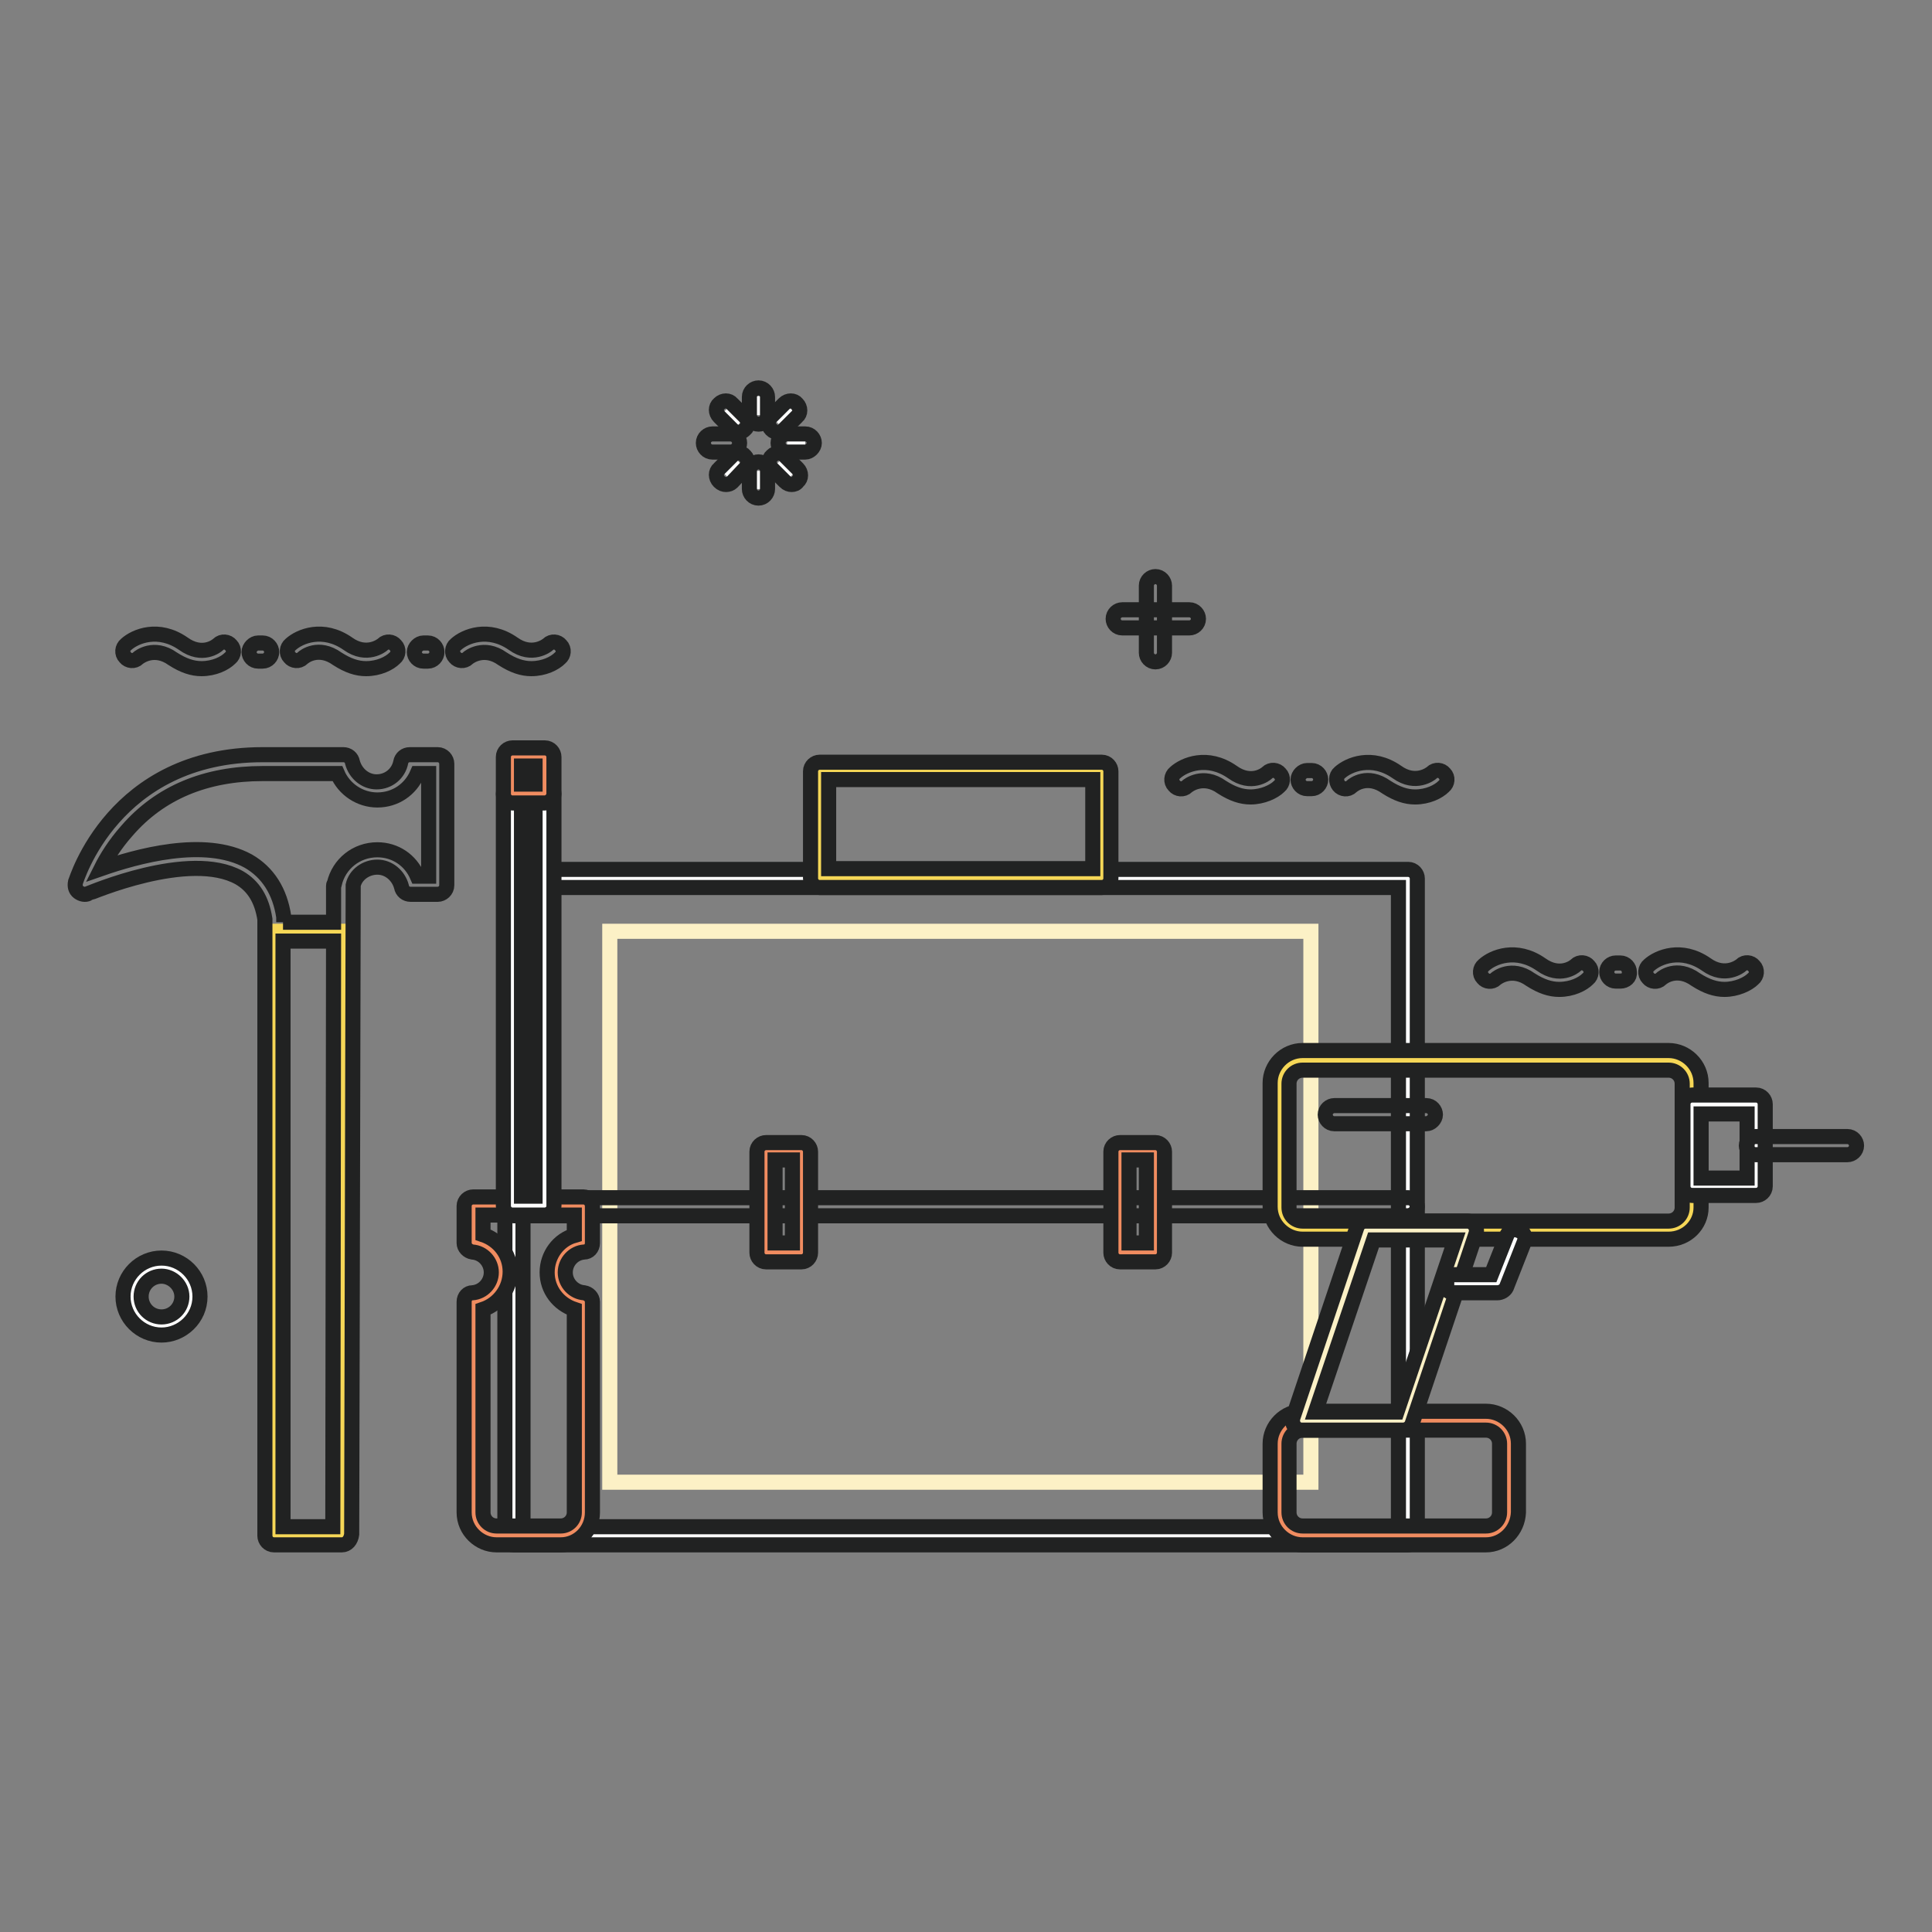 <?xml version="1.0" encoding="utf-8"?>
<!-- Svg Vector Icons : http://www.onlinewebfonts.com/icon -->
<!DOCTYPE svg PUBLIC "-//W3C//DTD SVG 1.1//EN" "http://www.w3.org/Graphics/SVG/1.1/DTD/svg11.dtd">
<svg version="1.1" xmlns="http://www.w3.org/2000/svg" xmlns:xlink="http://www.w3.org/1999/xlink" x="0px" y="0px" viewBox="0 0 256 256" enable-background="new 0 0 256 256" xml:space="preserve">
<rect x="0" y="0" width="256" height="256" fill="#808080" stroke="none"/>
<g> <path stroke-width="2" fill-opacity="0" stroke="#f6d757"  d="M36,123.4h9.1v80.1H36V123.4z"/> <path stroke-width="2" fill-opacity="0" stroke="#ffffff"  d="M68.1,116.4h118.5v87.1H68.1V116.4z"/> <path stroke-width="2" fill-opacity="0" stroke="#212222"  d="M186.5,204.7H68.1c-0.7,0-1.2-0.6-1.2-1.2v-87.1c0-0.7,0.6-1.2,1.2-1.2h118.5c0.7,0,1.2,0.6,1.2,1.2v87.1 C187.7,204.1,187.2,204.7,186.5,204.7z M69.3,202.3h116v-84.7h-116V202.3L69.3,202.3z"/> <path stroke-width="2" fill-opacity="0" stroke="#fcf1c6"  d="M80.8,123.4h92.9v73H80.8V123.4z"/> <path stroke-width="2" fill-opacity="0" stroke="#f6d757"  d="M108.6,102.1H146v14.2h-37.4V102.1z"/> <path stroke-width="2" fill-opacity="0" stroke="#212222"  d="M146,117.6h-37.4c-0.7,0-1.2-0.6-1.2-1.2v-14.2c0-0.7,0.6-1.2,1.2-1.2H146c0.7,0,1.2,0.6,1.2,1.2v14.2 C147.2,117,146.7,117.6,146,117.6z M109.8,115.1h35v-11.8h-35V115.1z M186.5,161.1H68.1c-0.7,0-1.2-0.6-1.2-1.2s0.6-1.2,1.2-1.2 h118.5c0.7,0,1.2,0.6,1.2,1.2S187.2,161.1,186.5,161.1z"/> <path stroke-width="2" fill-opacity="0" stroke="#f08c60"  d="M101.5,152.5h4.7v13.4h-4.7V152.5z"/> <path stroke-width="2" fill-opacity="0" stroke="#212222"  d="M106.2,167.2h-4.7c-0.7,0-1.2-0.6-1.2-1.2v-13.4c0-0.7,0.6-1.2,1.2-1.2h4.7c0.7,0,1.2,0.6,1.2,1.2v13.4 C107.4,166.6,106.9,167.2,106.2,167.2z M102.7,164.7h2.3v-11h-2.3V164.7z"/> <path stroke-width="2" fill-opacity="0" stroke="#f08c60"  d="M148.4,152.5h4.7v13.4h-4.7V152.5z"/> <path stroke-width="2" fill-opacity="0" stroke="#212222"  d="M153.1,167.2h-4.7c-0.7,0-1.2-0.6-1.2-1.2v-13.4c0-0.7,0.6-1.2,1.2-1.2h4.7c0.7,0,1.2,0.6,1.2,1.2v13.4 C154.3,166.6,153.8,167.2,153.1,167.2z M149.6,164.7h2.3v-11h-2.3V164.7z"/> <path stroke-width="2" fill-opacity="0" stroke="#f6d757"  d="M221.1,163h-48.5c-1.7,0-3-1.4-3-3v-16.4c0-1.7,1.4-3,3-3h48.5c1.7,0,3,1.4,3,3V160 C224.2,161.6,222.8,163,221.1,163z"/> <path stroke-width="2" fill-opacity="0" stroke="#212222"  d="M221.1,164.2h-48.5c-2.3,0-4.3-1.9-4.3-4.3v-16.4c0-2.3,1.9-4.3,4.3-4.3h48.5c2.3,0,4.3,1.9,4.3,4.3V160 C225.4,162.3,223.5,164.2,221.1,164.2z M172.6,141.8c-1,0-1.8,0.8-1.8,1.8V160c0,1,0.8,1.8,1.8,1.8h48.5c1,0,1.8-0.8,1.8-1.8v-16.4 c0-1-0.8-1.8-1.8-1.8H172.6z"/> <path stroke-width="2" fill-opacity="0" stroke="#ffffff"  d="M224.2,146.3h8.5v10.9h-8.5V146.3z"/> <path stroke-width="2" fill-opacity="0" stroke="#212222"  d="M232.7,158.4h-8.5c-0.7,0-1.2-0.6-1.2-1.2v-10.9c0-0.7,0.6-1.2,1.2-1.2h8.5c0.7,0,1.2,0.6,1.2,1.2v10.9 C233.9,157.9,233.3,158.4,232.7,158.4z M225.4,156.1h6.1v-8.5h-6.1V156.1z"/> <path stroke-width="2" fill-opacity="0" stroke="#212222"  d="M244.8,153h-12.2c-0.7,0-1.2-0.6-1.2-1.2c0-0.7,0.6-1.2,1.2-1.2h12.2c0.7,0,1.2,0.6,1.2,1.2 C246,152.5,245.4,153,244.8,153z"/> <path stroke-width="2" fill-opacity="0" stroke="#f08c60"  d="M196.9,203.5h-24.3c-1.7,0-3-1.4-3-3v-9.1c0-1.7,1.4-3,3-3h24.3c1.7,0,3,1.4,3,3v9.1 C199.9,202.1,198.5,203.5,196.9,203.5z"/> <path stroke-width="2" fill-opacity="0" stroke="#212222"  d="M196.9,204.7h-24.3c-2.3,0-4.3-1.9-4.3-4.3v-9.1c0-2.3,1.9-4.3,4.3-4.3h24.3c2.3,0,4.3,1.9,4.3,4.3v9.1 C201.1,202.8,199.2,204.7,196.9,204.7z M172.6,189.5c-1,0-1.8,0.8-1.8,1.8v9.1c0,1,0.8,1.8,1.8,1.8h24.3c1,0,1.8-0.8,1.8-1.8v-9.1 c0-1-0.8-1.8-1.8-1.8H172.6z"/> <path stroke-width="2" fill-opacity="0" stroke="#fcf1c6"  d="M185.9,188.3l8.5-25.3h-13.4l-8.5,25.3H185.9z"/> <path stroke-width="2" fill-opacity="0" stroke="#212222"  d="M185.9,189.5h-13.4c-0.4,0-0.8-0.2-1-0.5c-0.2-0.3-0.3-0.7-0.2-1.1l8.5-25.3c0.2-0.5,0.6-0.8,1.2-0.8h13.4 c0.4,0,0.8,0.2,1,0.5c0.2,0.3,0.3,0.7,0.2,1.1l-8.5,25.3C186.9,189.2,186.4,189.5,185.9,189.5z M174.3,187.1h10.8l7.7-22.8H182 L174.3,187.1z"/> <path stroke-width="2" fill-opacity="0" stroke="#ffffff"  d="M200.9,164l-2.4,6.1h-5.8"/> <path stroke-width="2" fill-opacity="0" stroke="#212222"  d="M198.4,171.3h-5.8c-0.7,0-1.2-0.6-1.2-1.2c0-0.7,0.6-1.2,1.2-1.2h5l2.1-5.3c0.3-0.6,1-0.9,1.6-0.7 c0.6,0.3,0.9,1,0.7,1.6l-2.4,6.1C199.4,171,198.9,171.3,198.4,171.3L198.4,171.3z"/> <path stroke-width="2" fill-opacity="0" stroke="#212222"  d="M189,148.9h-12.2c-0.7,0-1.2-0.6-1.2-1.2c0-0.7,0.6-1.2,1.2-1.2H189c0.7,0,1.2,0.6,1.2,1.2 C190.2,148.3,189.6,148.9,189,148.9z"/> <path stroke-width="2" fill-opacity="0" stroke="#212222"  d="M45.3,204.7h-9c-0.7,0-1.2-0.6-1.2-1.2v-81.7c-0.4-2.6-1.5-4.4-3.4-5.5c-6.6-3.7-19.9,2.1-20,2.1 c-0.4,0.2-0.9,0.1-1.3-0.2c-0.4-0.3-0.5-0.8-0.4-1.3c0.1-0.2,5-16.9,24.8-16.9h10.7c0.6,0,1.1,0.4,1.2,1c0.4,1.5,1.7,2.6,3.2,2.6 c1.6,0,2.9-1.1,3.2-2.6c0.1-0.6,0.6-1,1.2-1H58c0.7,0,1.2,0.6,1.2,1.2v16.1c0,0.7-0.6,1.2-1.2,1.2h-3.6c-0.6,0-1.1-0.4-1.2-1 c-0.4-1.5-1.7-2.6-3.2-2.6c-1.5,0-2.9,1-3.2,2.4l-0.2,86C46.5,204.1,46,204.7,45.3,204.7z M37.5,202.3h6.6l0.1-77.6h-6.7V202.3z  M37.5,122.2h6.7v-4.8c0-0.1,0-0.2,0.1-0.3c0.6-2.6,2.9-4.5,5.7-4.5c2.4,0,4.4,1.4,5.3,3.5h1.5v-13.6h-1.5 c-0.9,2.1-2.9,3.5-5.3,3.5c-2.3,0-4.4-1.4-5.3-3.5h-9.9c-7.5,0-13.6,2.5-18,7.6c-1.6,1.8-2.7,3.6-3.4,5c4.6-1.6,13.7-4.2,19.5-1 c2.6,1.5,4.2,4,4.7,7.4V122.2z"/> <path stroke-width="2" fill-opacity="0" stroke="#f08c60"  d="M73.7,168.6c0-2.1,1.6-3.8,3.6-4v-4.9H62.7v4.9c2,0.2,3.6,1.9,3.6,4s-1.6,3.8-3.6,4v27.9c0,1.7,1.4,3,3,3 h8.5c1.7,0,3-1.4,3-3v-27.9C75.2,172.4,73.7,170.7,73.7,168.6z"/> <path stroke-width="2" fill-opacity="0" stroke="#212222"  d="M74.3,204.7h-8.5c-2.3,0-4.3-1.9-4.3-4.3v-27.9c0-0.7,0.5-1.2,1.1-1.2c1.4-0.1,2.5-1.3,2.5-2.7 c0-1.4-1.1-2.6-2.5-2.7c-0.6-0.1-1.1-0.6-1.1-1.2v-4.9c0-0.7,0.6-1.2,1.2-1.2h14.6c0.7,0,1.2,0.6,1.2,1.2v4.9 c0,0.7-0.5,1.2-1.1,1.2c-1.4,0.1-2.5,1.3-2.5,2.7c0,1.4,1.1,2.6,2.5,2.7c0.6,0.1,1.1,0.6,1.1,1.2v27.9 C78.5,202.8,76.6,204.7,74.3,204.7L74.3,204.7z M64,173.5v26.9c0,1,0.8,1.8,1.8,1.8h8.5c1,0,1.8-0.8,1.8-1.8v-26.9 c-2.1-0.7-3.6-2.6-3.6-4.9s1.5-4.3,3.6-4.9V161H64v2.6c2.1,0.7,3.6,2.6,3.6,4.9S66.1,172.8,64,173.5z"/> <path stroke-width="2" fill-opacity="0" stroke="#ffffff"  d="M67.9,105.2h4.3v54.6h-4.3V105.2z"/> <path stroke-width="2" fill-opacity="0" stroke="#212222"  d="M72.2,161h-4.3c-0.7,0-1.2-0.6-1.2-1.2v-54.6c0-0.7,0.6-1.2,1.2-1.2h4.3c0.7,0,1.2,0.6,1.2,1.2v54.6 C73.4,160.5,72.8,161,72.2,161z M69.1,158.5h1.8v-52.2h-1.8V158.5z"/> <path stroke-width="2" fill-opacity="0" stroke="#f08c60"  d="M67.9,100.3h4.3v4.9h-4.3V100.3z"/> <path stroke-width="2" fill-opacity="0" stroke="#212222"  d="M72.2,106.4h-4.3c-0.7,0-1.2-0.6-1.2-1.2v-4.9c0-0.7,0.6-1.2,1.2-1.2h4.3c0.7,0,1.2,0.6,1.2,1.2v4.9 C73.4,105.8,72.8,106.4,72.2,106.4z M69.1,103.9h1.8v-2.4h-1.8V103.9z"/> <path stroke-width="2" fill-opacity="0" stroke="#212222"  d="M228.5,131.1c-1.2,0-2.4-0.4-3.8-1.3c-2.5-1.8-4.4-0.3-4.6-0.1c-0.5,0.5-1.3,0.4-1.7-0.1 c-0.5-0.5-0.4-1.3,0.1-1.7c1.2-1.1,4.3-2.4,7.6-0.1c2.5,1.8,4.5,0.2,4.6,0.1c0.5-0.5,1.3-0.4,1.7,0.1c0.5,0.5,0.4,1.3-0.1,1.7 C231.6,130.4,230.1,131.1,228.5,131.1L228.5,131.1z M206.6,131.1c-1.2,0-2.4-0.4-3.8-1.3c-2.5-1.8-4.5-0.2-4.6-0.1 c-0.5,0.5-1.3,0.4-1.7-0.1c-0.5-0.5-0.4-1.3,0.1-1.7c1.2-1.1,4.3-2.4,7.6-0.1c2.5,1.8,4.4,0.3,4.6,0.1c0.5-0.5,1.3-0.4,1.7,0.1 c0.5,0.5,0.4,1.3-0.1,1.7C209.7,130.4,208.3,131.1,206.6,131.1L206.6,131.1z M214.7,130h-0.6c-0.7,0-1.2-0.6-1.2-1.2 c0-0.7,0.6-1.2,1.2-1.2h0.6c0.7,0,1.2,0.6,1.2,1.2C216,129.5,215.4,130,214.7,130z"/> <path stroke-width="2" fill-opacity="0" stroke="#212222"  d="M187.5,105.6c-1.2,0-2.4-0.4-3.8-1.3c-2.5-1.8-4.4-0.3-4.6-0.1c-0.5,0.5-1.3,0.4-1.7-0.1s-0.4-1.3,0.1-1.7 c1.2-1.1,4.3-2.4,7.6-0.1c2.5,1.8,4.5,0.2,4.6,0.1c0.5-0.5,1.3-0.4,1.7,0.1c0.5,0.5,0.4,1.3-0.1,1.7 C190.6,104.9,189.2,105.6,187.5,105.6L187.5,105.6z M165.7,105.6c-1.2,0-2.4-0.4-3.8-1.3c-2.5-1.8-4.5-0.2-4.6-0.1 c-0.5,0.5-1.3,0.4-1.7-0.1c-0.5-0.5-0.4-1.3,0.1-1.7c1.2-1.1,4.3-2.4,7.6-0.1c2.5,1.8,4.4,0.3,4.6,0.1c0.5-0.5,1.3-0.4,1.7,0.1 c0.5,0.5,0.4,1.3-0.1,1.7C168.8,104.9,167.3,105.6,165.7,105.6L165.7,105.6z M173.8,104.5h-0.6c-0.7,0-1.2-0.6-1.2-1.2 s0.6-1.2,1.2-1.2h0.6c0.7,0,1.2,0.6,1.2,1.2S174.5,104.5,173.8,104.5z"/> <path stroke-width="2" fill-opacity="0" stroke="#212222"  d="M48.5,88.6c-1.2,0-2.4-0.4-3.8-1.3c-2.5-1.8-4.4-0.3-4.6-0.1c-0.5,0.5-1.3,0.4-1.7-0.1 c-0.5-0.5-0.4-1.3,0.1-1.7c1.2-1.1,4.3-2.4,7.6-0.1c2.5,1.8,4.5,0.2,4.6,0.1c0.5-0.5,1.3-0.4,1.7,0.1c0.5,0.5,0.4,1.3-0.1,1.7 C51.6,87.9,50.2,88.6,48.5,88.6z M26.7,88.6c-1.2,0-2.4-0.4-3.8-1.3c-2.5-1.8-4.5-0.2-4.6-0.1c-0.5,0.5-1.3,0.4-1.7-0.1 c-0.5-0.5-0.4-1.3,0.1-1.7c1.2-1.1,4.3-2.4,7.6-0.1c2.5,1.8,4.4,0.3,4.6,0.1c0.5-0.5,1.3-0.4,1.7,0.1c0.5,0.5,0.4,1.3-0.1,1.7 C29.8,87.9,28.4,88.6,26.7,88.6z M34.8,87.6h-0.6c-0.7,0-1.2-0.6-1.2-1.2s0.6-1.2,1.2-1.2h0.6c0.7,0,1.2,0.6,1.2,1.2 S35.5,87.6,34.8,87.6z M70.4,88.6c-1.2,0-2.4-0.4-3.8-1.3c-2.5-1.8-4.5-0.2-4.6-0.1c-0.5,0.5-1.3,0.4-1.7-0.1 c-0.5-0.5-0.4-1.3,0.1-1.7c1.2-1.1,4.3-2.4,7.6-0.1c2.5,1.8,4.5,0.2,4.6,0.1c0.5-0.5,1.3-0.4,1.7,0.1c0.5,0.5,0.4,1.3-0.1,1.7 C73.5,87.9,72.1,88.6,70.4,88.6z M56.7,87.6h-0.6c-0.7,0-1.2-0.6-1.2-1.2s0.6-1.2,1.2-1.2h0.6c0.7,0,1.2,0.6,1.2,1.2 S57.4,87.6,56.7,87.6z"/> <path stroke-width="2" fill-opacity="0" stroke="#212222"  d="M96.8,59.9h-2.4c-0.7,0-1.2-0.6-1.2-1.2c0-0.7,0.6-1.2,1.2-1.2h2.4c0.7,0,1.2,0.6,1.2,1.2 C98,59.3,97.5,59.9,96.8,59.9z"/> <path stroke-width="2" fill-opacity="0" stroke="#ffffff"  d="M96.2,63l1.8-1.7"/> <path stroke-width="2" fill-opacity="0" stroke="#212222"  d="M96.2,64.2c-0.3,0-0.6-0.1-0.9-0.4c-0.5-0.5-0.5-1.3,0-1.7l1.7-1.7c0.5-0.5,1.3-0.5,1.7,0 c0.5,0.5,0.5,1.3,0,1.7L97,63.9C96.8,64.1,96.5,64.2,96.2,64.2z"/> <path stroke-width="2" fill-opacity="0" stroke="#ffffff"  d="M100.5,64.8v-2.4"/> <path stroke-width="2" fill-opacity="0" stroke="#212222"  d="M100.5,66c-0.7,0-1.2-0.6-1.2-1.2v-2.4c0-0.7,0.6-1.2,1.2-1.2c0.7,0,1.2,0.6,1.2,1.2v2.4 C101.7,65.4,101.2,66,100.5,66z"/> <path stroke-width="2" fill-opacity="0" stroke="#ffffff"  d="M104.9,63l-1.8-1.7"/> <path stroke-width="2" fill-opacity="0" stroke="#212222"  d="M104.9,64.2c-0.3,0-0.6-0.1-0.9-0.4l-1.7-1.7c-0.5-0.5-0.5-1.3,0-1.7c0.5-0.5,1.3-0.5,1.7,0l1.7,1.7 c0.5,0.5,0.5,1.3,0,1.7C105.5,64.1,105.2,64.2,104.9,64.2z"/> <path stroke-width="2" fill-opacity="0" stroke="#ffffff"  d="M106.7,58.7h-2.4"/> <path stroke-width="2" fill-opacity="0" stroke="#212222"  d="M106.7,59.9h-2.4c-0.7,0-1.2-0.6-1.2-1.2c0-0.7,0.6-1.2,1.2-1.2h2.4c0.7,0,1.2,0.6,1.2,1.2 C107.9,59.3,107.3,59.9,106.7,59.9z"/> <path stroke-width="2" fill-opacity="0" stroke="#ffffff"  d="M104.9,54.3l-1.8,1.8"/> <path stroke-width="2" fill-opacity="0" stroke="#212222"  d="M103.1,57.3c-0.3,0-0.6-0.1-0.9-0.4c-0.5-0.5-0.5-1.3,0-1.7l1.7-1.7c0.5-0.5,1.3-0.5,1.7,0 c0.5,0.5,0.5,1.3,0,1.7l-1.7,1.7C103.8,57.1,103.4,57.3,103.1,57.3z"/> <path stroke-width="2" fill-opacity="0" stroke="#ffffff"  d="M100.5,52.5V55"/> <path stroke-width="2" fill-opacity="0" stroke="#212222"  d="M100.5,56.2c-0.7,0-1.2-0.6-1.2-1.2v-2.4c0-0.7,0.6-1.2,1.2-1.2c0.7,0,1.2,0.6,1.2,1.2V55 C101.7,55.7,101.2,56.2,100.5,56.2z"/> <path stroke-width="2" fill-opacity="0" stroke="#ffffff"  d="M96.2,54.3l1.8,1.8"/> <path stroke-width="2" fill-opacity="0" stroke="#212222"  d="M97.9,57.3c-0.3,0-0.6-0.1-0.9-0.4l-1.7-1.7c-0.5-0.5-0.5-1.3,0-1.7c0.5-0.5,1.3-0.5,1.7,0l1.7,1.7 c0.5,0.5,0.5,1.3,0,1.7C98.5,57.1,98.2,57.3,97.9,57.3z"/> <path stroke-width="2" fill-opacity="0" stroke="#212222"  d="M157.6,83.2h-8.9c-0.7,0-1.2-0.6-1.2-1.2c0-0.7,0.6-1.2,1.2-1.2h8.9c0.7,0,1.2,0.6,1.2,1.2 C158.8,82.7,158.2,83.2,157.6,83.2z"/> <path stroke-width="2" fill-opacity="0" stroke="#212222"  d="M153.1,87.7c-0.7,0-1.2-0.6-1.2-1.2v-8.9c0-0.7,0.6-1.2,1.2-1.2c0.7,0,1.2,0.6,1.2,1.2v8.9 C154.3,87.1,153.8,87.7,153.1,87.7L153.1,87.7z"/> <path stroke-width="2" fill-opacity="0" stroke="#ffffff"  d="M17.5,171.8c0,2.2,1.7,3.9,3.9,3.9s3.9-1.7,3.9-3.9s-1.7-3.9-3.9-3.9S17.5,169.7,17.5,171.8L17.5,171.8z"/> <path stroke-width="2" fill-opacity="0" stroke="#212222"  d="M21.4,176.9c-2.8,0-5.1-2.3-5.1-5.1c0-2.8,2.3-5.1,5.1-5.1c2.8,0,5.1,2.3,5.1,5.1 C26.5,174.7,24.1,176.9,21.4,176.9z M21.4,169.1c-1.5,0-2.7,1.2-2.7,2.7s1.2,2.7,2.7,2.7c1.5,0,2.7-1.2,2.7-2.7 S22.8,169.1,21.4,169.1z"/></g>
</svg>